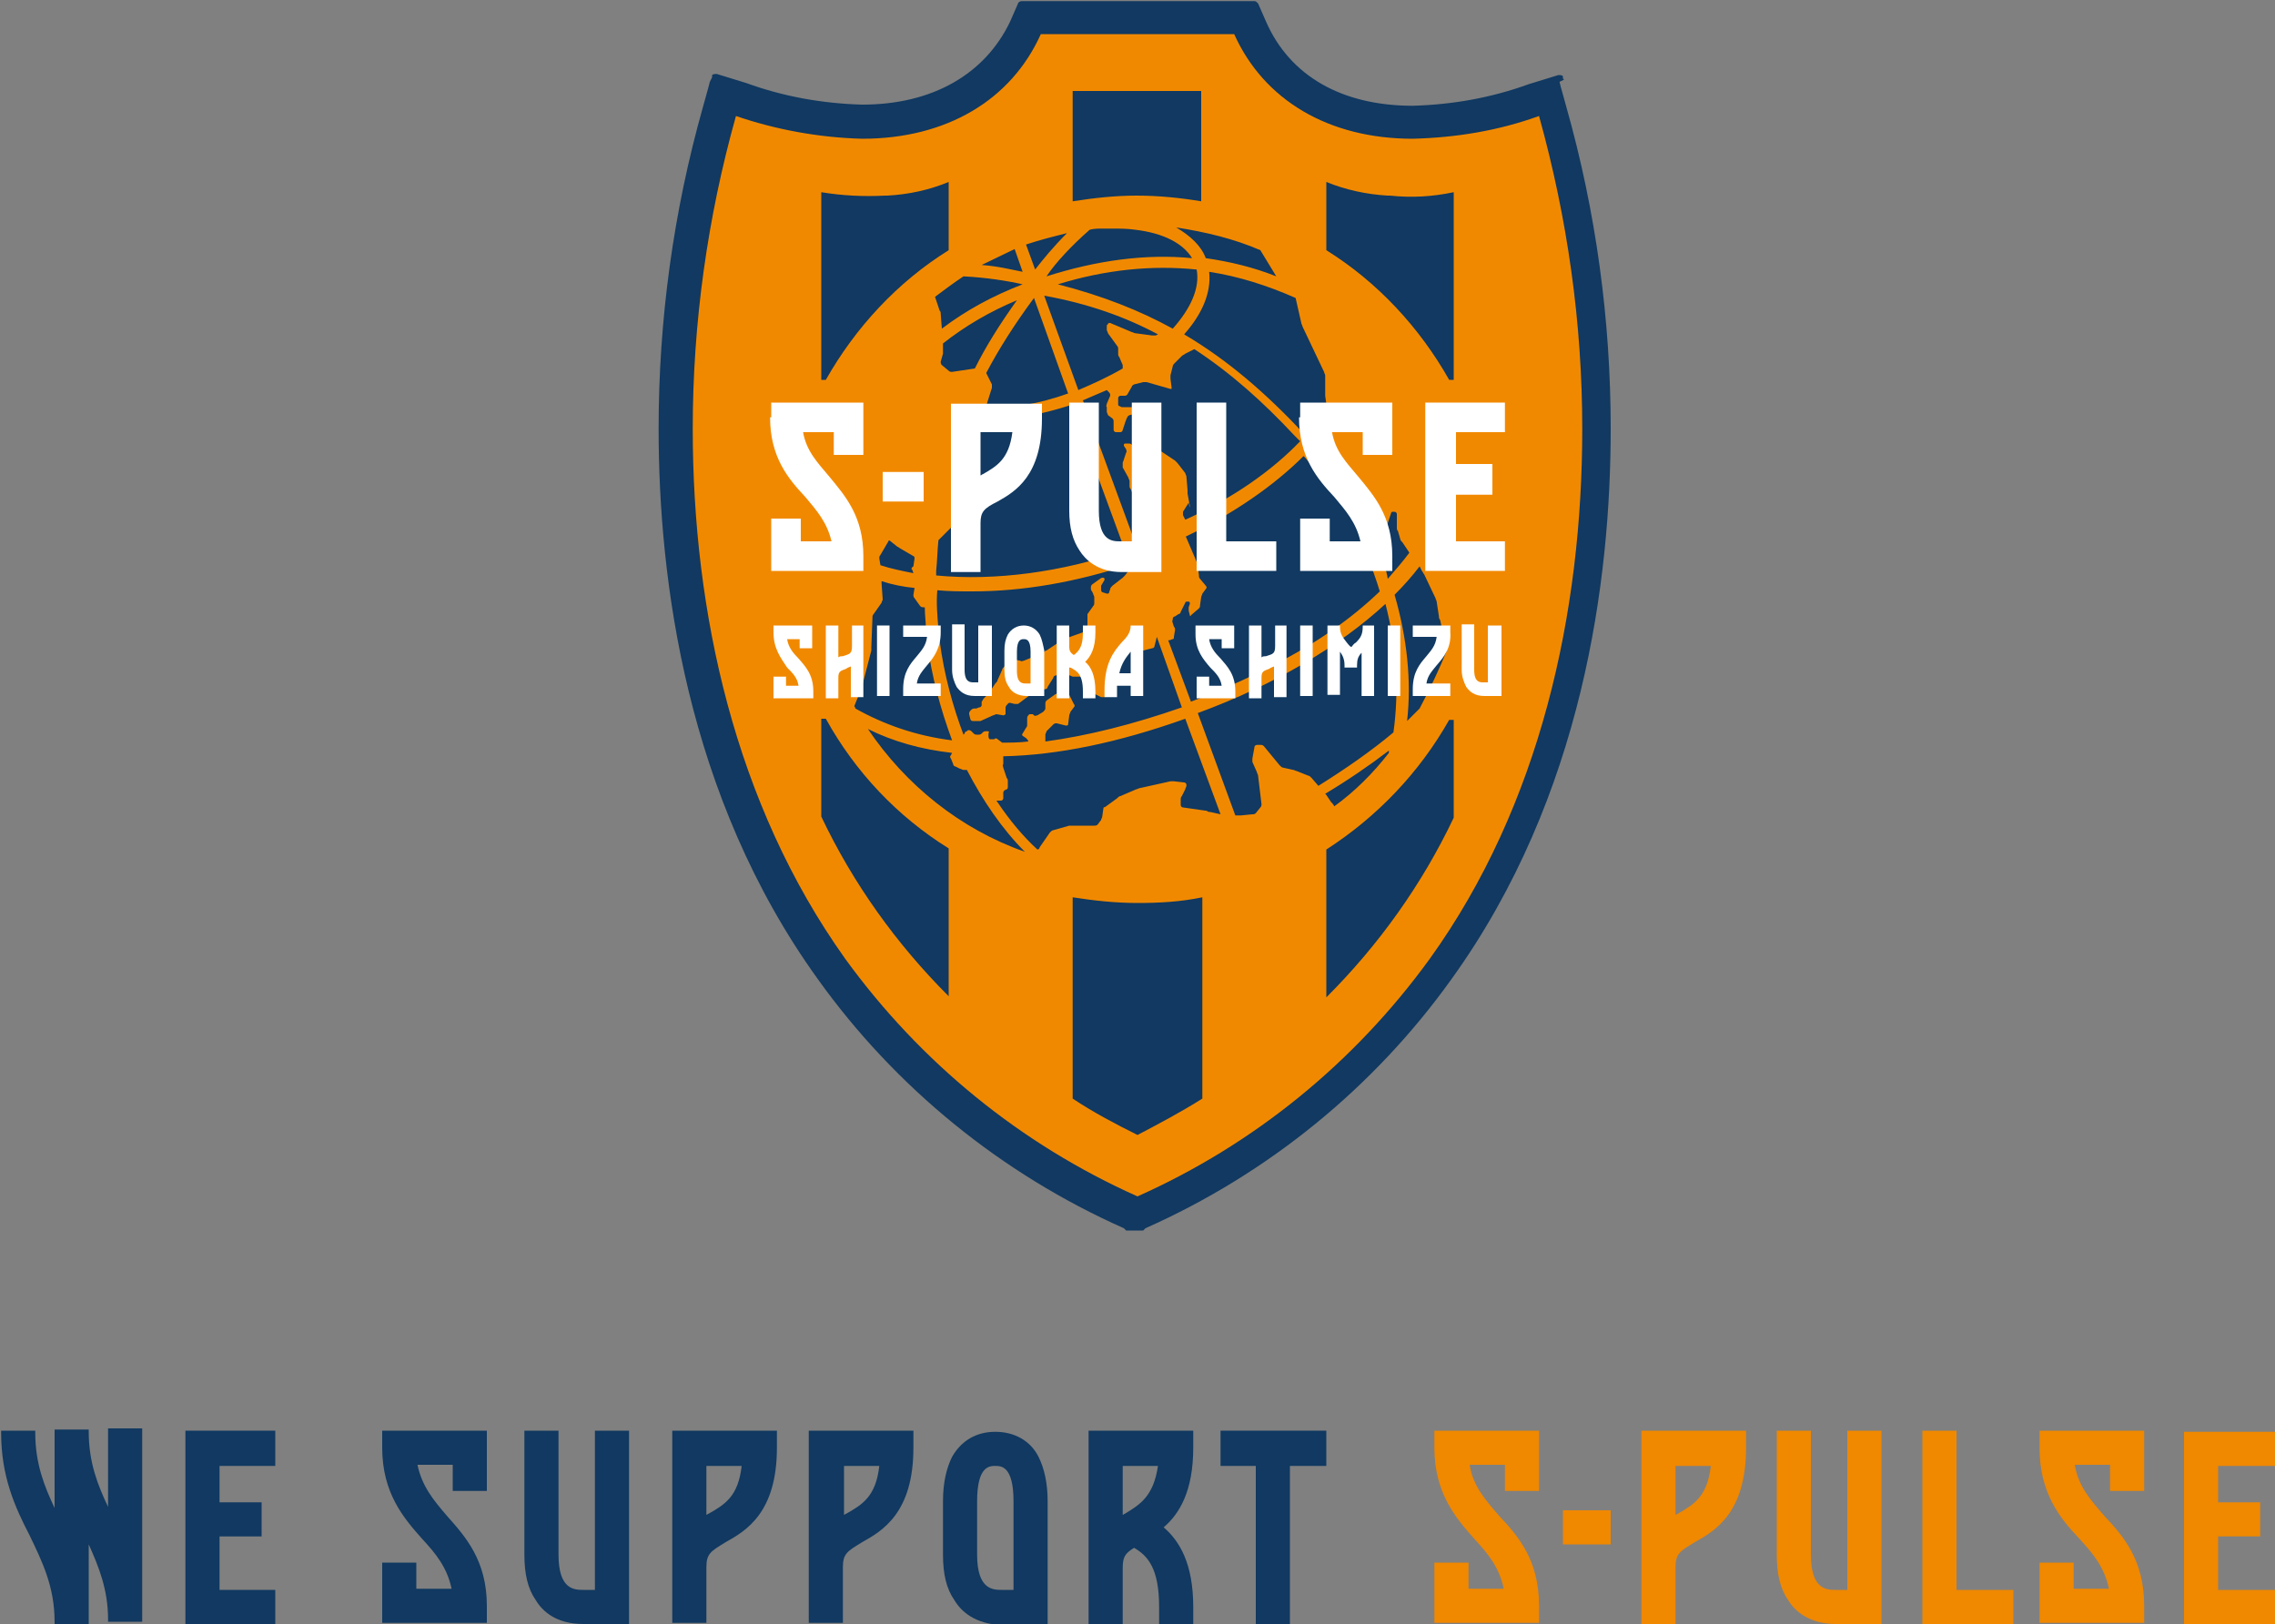 <?xml version="1.0" encoding="utf-8"?>
<!-- Generator: Adobe Illustrator 28.2.0, SVG Export Plug-In . SVG Version: 6.00 Build 0)  -->
<svg version="1.1" id="レイヤー_1" xmlns="http://www.w3.org/2000/svg" xmlns:xlink="http://www.w3.org/1999/xlink" x="0px"
	 y="0px" width="200px" height="142.8px" viewBox="0 0 200 142.8" style="enable-background:new 0 0 200 142.8;"
	 xml:space="preserve">
<rect x="0" y="0" width="200" height="142.8" fill="#808080" stroke="none"/>
<style type="text/css">
	.st0{fill:#113961;}
	.st1{fill:#F18900;}
	.st2{fill:#FFFFFF;}
	.st3{fill-rule:evenodd;clip-rule:evenodd;fill:#F08800;}
</style>
<g>
	<path class="st0" d="M7.8,142.8h-3v-0.2c0-3.1-1.1-5.3-2.2-7.6c-1.3-2.5-2.5-5.2-2.5-9v-0.2h3v0.2c0,2.7,0.8,4.7,1.7,6.6v-6.9h3
		v0.2c0,2.7,0.8,4.7,1.7,6.6v-6.9h3v16.8v0.2h-3v-0.2c0-2.6-0.8-4.6-1.7-6.6v6.6V142.8z"/>
	<path class="st0" d="M98.8,108l0.1,0.1l0.1,0.1l0.1,0l0.1,0l0.1,0l0.1,0l0,0l0,0l0,0l0,0l0,0l0,0l0,0l0,0l0,0l0,0l0.1,0l0,0l0,0
		l0,0l0,0l0.1,0c0.1,0,0.1,0,0.2,0l0.1,0l0,0l0,0l0,0l0,0l0.1,0l0,0l0,0l0,0l0,0l0,0l0,0l0,0l0,0l0.1,0l0,0l0.1,0l0.1,0l0.1,0l0.1,0
		l0.1-0.1l0.1-0.1c10.8-4.8,20.1-12.4,26.9-21.9c11.6-16.1,14-35.2,14-48.4c0-9.6-1.3-19.1-3.9-28.3l-0.5-1.8l-0.1-0.4L137.5,7
		l-0.1-0.1l0-0.1l0-0.1l0,0l0,0l0,0l0,0l0,0l0,0l0,0l0,0l0,0l0,0l0,0l0,0l0,0l0,0l0,0l0,0l0,0c-0.1-0.1-0.2-0.1-0.4-0.1l-2.6,0.8
		c-3.3,1.2-6.7,1.8-10.2,1.9c-6.2,0-10.8-2.6-12.9-7.4l-0.7-1.6c-0.1-0.1-0.2-0.2-0.3-0.2h-1.7H91.5h-1.7c-0.1,0-0.3,0.1-0.3,0.2
		l-0.7,1.6C86.6,6.5,82,9.2,75.8,9.2c-3.5-0.1-6.9-0.7-10.2-1.9l-2.6-0.8c-0.1,0-0.3,0-0.4,0.1l0,0l0,0l0,0l0,0l0,0l0,0l0,0l0,0l0,0
		l0,0l0,0l0,0l0,0l0,0l0,0l0,0l0,0l0,0.1l0,0.1L62.5,7l-0.1,0.2l-0.1,0.4l-0.5,1.8c-2.6,9.2-3.9,18.7-3.9,28.3
		c0,13.2,2.4,32.3,14,48.4C78.7,95.6,88,103.2,98.8,108"/>
	<path class="st1" d="M135.3,10.2c-3.6,1.3-7.3,1.9-11.1,2c-7.4,0-13.1-3.4-15.7-9.2H91.5c-2.6,5.8-8.3,9.2-15.7,9.2
		c-3.8-0.1-7.6-0.8-11.1-2c-2.5,8.9-3.8,18.2-3.8,27.5c0,16.1,3.7,33,13.4,46.6c6.6,9.1,15.4,16.3,25.7,20.9
		c10.3-4.6,19.1-11.8,25.7-20.9c9.7-13.5,13.4-30.4,13.4-46.6C139.1,28.4,137.8,19.2,135.3,10.2 M122.5,64.4
		c-1.9,1.6-4.2,3.2-6.6,4.7l-0.6-0.7c-0.1-0.1-0.2-0.2-0.3-0.2l-1-0.4c-0.1,0-0.2-0.1-0.3-0.1l-0.9-0.2c-0.1,0-0.2-0.1-0.3-0.2
		l-1.4-1.7c-0.1-0.1-0.2-0.1-0.3-0.1l-0.3,0c-0.1,0-0.2,0.1-0.2,0.1l-0.2,1.1c0,0.1,0,0.2,0,0.3l0.4,0.9c0,0.1,0.1,0.2,0.1,0.3
		l0.3,2.5c0,0.1,0,0.2-0.1,0.3l-0.4,0.5c-0.1,0.1-0.2,0.1-0.3,0.1l-1,0.1c-0.1,0-0.2,0-0.3,0l-0.2,0l-3.3-9
		c6.8-2.5,12.5-5.9,16.5-9.6C122.8,57,123,60.8,122.5,64.4 M86.8,64.3l-0.1,0c-0.1,0-0.2,0-0.3,0.1l-0.1,0.1
		c-0.1,0.1-0.2,0.1-0.3,0.1l-0.1,0c-0.1,0-0.2,0-0.3-0.1l-0.2-0.2c-0.1-0.1-0.2-0.1-0.3-0.1L85,64.3c-0.1,0-0.2,0.1-0.2,0.2
		l-0.1,0.1c-0.9-2.4-1.7-5.2-2.1-8.3l-1.1,0.1c0.4,3.1,1.2,6,2.2,8.7c-3.2-0.4-6-1.4-8.5-2.8c0-0.1-0.1-0.2-0.1-0.2l0.6-1.5
		c0-0.1,0.1-0.2,0.1-0.3l0.8-3.1c0-0.1,0-0.2,0-0.3l0.1-2.6c0-0.1,0-0.2,0.1-0.3l0.7-1c0-0.1,0.1-0.2,0.1-0.3l-0.1-1.4
		c0-0.1,0-0.1,0-0.2c0.9,0.3,1.9,0.5,2.9,0.6l-0.1,0.6c0,0.1,0,0.2,0.1,0.3l0.5,0.7c0.1,0.1,0.2,0.1,0.3,0.1l0.1,0
		c0,0.7,0.1,1.3,0.1,2l1.1-0.1c-0.1-1.2-0.2-2.3-0.1-3.4c1,0.1,2.1,0.1,3.1,0.1c4.4,0,9.1-0.8,13.9-2.4l0.1,0.2l-0.6,0.8
		c-0.1,0.1-0.2,0.2-0.2,0.2l-0.9,0.7c-0.1,0.1-0.2,0.2-0.2,0.3l-0.1,0.3c0,0.1-0.1,0.1-0.2,0.1l-0.3-0.1c-0.1,0-0.2-0.1-0.2-0.2
		l0-0.1c0-0.1,0-0.2,0-0.3l0.3-0.5c0-0.1,0-0.2-0.1-0.2l0,0c-0.1,0-0.2,0-0.3,0.1l-0.7,0.5c-0.1,0.1-0.1,0.2-0.1,0.3l0,0
		c0,0.1,0,0.2,0.1,0.3l0.1,0.2c0,0.1,0.1,0.2,0.1,0.3l0,0.5c0,0.1,0,0.2-0.1,0.3L95.6,54c0,0.1,0,0.2,0,0.3l0,0.6
		c0,0.1,0,0.2-0.1,0.3l-0.1,0.2c0,0.1-0.1,0.2-0.2,0.2l-1.4,0.5c-0.1,0-0.2,0.1-0.3,0.1l-1.5,1c-0.1,0-0.2,0.1-0.3,0.2l-1.7,0.7
		c-0.1,0-0.2,0.1-0.3,0L89.2,58c-0.1,0-0.2,0-0.3,0.1l-0.6,0.5c-0.1,0.1-0.2,0.2-0.2,0.3l-0.4,0.9c0,0.1-0.1,0.2-0.2,0.3l-0.4,0.6
		c0,0.1-0.1,0.2-0.2,0.3l-0.4,0.4c-0.1,0.1-0.1,0.2-0.2,0.3L86.3,62c0,0.1-0.1,0.2-0.2,0.2l0,0c-0.1,0-0.2,0.1-0.3,0.1h-0.1
		c-0.1,0-0.2,0-0.3,0.1l-0.1,0.1c-0.1,0.1-0.1,0.2-0.1,0.3l0.1,0.4c0,0.1,0.1,0.2,0.2,0.2l0.4,0c0.1,0,0.2,0,0.3,0l1.1-0.5
		c0.1,0,0.2-0.1,0.3-0.1l0.6,0.1c0.1,0,0.2-0.1,0.2-0.1l0-0.5c0-0.1,0-0.2,0.1-0.3l0.1-0.1c0-0.1,0.2-0.1,0.2-0.1l0.4,0.1
		c0.1,0,0.2,0,0.3,0l1.6-1.2c0.1-0.1,0.2-0.1,0.3-0.1l0.5,0c0.1,0,0.2-0.1,0.2-0.2l0.5-0.8c0-0.1,0.1-0.2,0.2-0.2l0.5-0.2
		c0.1,0,0.2,0,0.3,0l0.7,0.3c0.1,0,0.2,0,0.3,0l0.3,0c0.1,0,0.2,0,0.3,0h0c0.1,0,0.2,0.1,0.2,0.2l0,0.1c0,0.1,0,0.2,0.1,0.3l0.3,0.6
		c0,0.1,0.1,0.2,0.2,0.2l0.8,0.4c0.1,0,0.2,0,0.3,0l0.5-0.4c0.1-0.1,0.2-0.2,0.2-0.2l0.5-1.8c0-0.1,0.1-0.2,0.1-0.3l0.5-1.1
		c0-0.1,0.1-0.2,0.2-0.2l1.1-0.1c0.1,0,0.2,0,0.3,0l0.8-0.2c0.1,0,0.2-0.1,0.2-0.2l0.2-0.8l2.2,6.2c-4.3,1.5-8.3,2.5-12,3l0-0.6
		c0-0.1,0.1-0.2,0.1-0.3l0.6-0.6c0.1-0.1,0.2-0.1,0.3-0.1l0.8,0.2c0.1,0,0.2,0,0.2-0.1l0.1-0.8c0-0.1,0.1-0.2,0.1-0.3l0.3-0.4
		c0.1-0.1,0.1-0.2,0-0.3L94,61.1c0-0.1-0.2-0.2-0.2-0.2L93,61c-0.1,0-0.2,0-0.3,0.1L92,61.6c-0.1,0.1-0.1,0.2-0.1,0.3l0,0.4
		c0,0.1-0.1,0.2-0.2,0.3l-0.5,0.3c-0.1,0-0.2,0.1-0.3,0l-0.1-0.1c-0.1,0-0.2,0-0.3,0l-0.1,0.1c-0.1,0.1-0.1,0.2-0.1,0.3l0,0.5
		c0,0.1,0,0.2-0.1,0.3l-0.3,0.5c-0.1,0.1,0,0.2,0,0.2l0.3,0.2c0.1,0.1,0.2,0.2,0.2,0.3l0,0c-0.8,0.1-1.6,0.1-2.3,0.1L87.7,65
		c-0.1-0.1-0.2-0.1-0.3,0L87.3,65c-0.1,0-0.2,0-0.3,0l0,0c-0.1-0.1-0.1-0.2-0.1-0.3l0-0.2C87,64.3,86.9,64.3,86.8,64.3 M95.8,20.2
		c0.4-0.1,0.7-0.1,1.1-0.1c0.3,0,0.6,0,0.9,0c0.7,0,1.3,0,2,0.1c2.5,0.3,4.2,1.2,5,2.5c-4.1-0.4-8.4,0.2-12.8,1.6
		C92.8,23.1,94.2,21.6,95.8,20.2 M106.3,23.9c2.6,0.4,5.1,1.2,7.6,2.3l0.5,2.2c0,0.1,0.1,0.2,0.1,0.3l1.9,4c0,0.1,0.1,0.2,0.1,0.3
		v1.5c0,0.1,0,0.2,0,0.3l0.2,1.4c-0.5,0.8-1.1,1.5-1.7,2.3c-0.1-0.2-0.3-0.3-0.4-0.4c-3.3-3.5-6.6-6.4-10.5-8.7
		C105.7,27.6,106.5,25.7,106.3,23.9 M104.6,44.5l-0.2-1.1c0-0.1,0-0.2,0-0.3l-0.1-1.2c0-0.1-0.1-0.2-0.1-0.3l-0.7-0.9
		c-0.1-0.1-0.2-0.2-0.2-0.2l-1.2-0.8c-0.1-0.1-0.2-0.2-0.2-0.2l-1-1.5c0-0.1-0.2-0.1-0.2-0.1l-0.6,0c-0.1,0-0.2,0.1-0.2,0.2l0,0.5
		c0,0.1,0.1,0.1,0.2,0.1l0.4-0.2c0.1,0,0.2,0,0.2,0.1l0.1,0.6c0,0.1,0,0.2-0.1,0.2l-0.5,0.2c-0.1,0-0.2,0-0.3-0.1l-0.4-0.4
		c-0.1-0.1-0.2-0.1-0.3-0.1l-0.3,0c-0.1,0-0.1,0.1-0.1,0.2l0.2,0.3c0,0.1,0.1,0.2,0,0.3l-0.2,0.6c0,0.1-0.1,0.2-0.1,0.3l0,0.1
		c0,0.1,0,0.2,0,0.3l0.5,0.9c0,0.1,0.1,0.2,0.1,0.3l0,0.4c0,0.1,0,0.2,0.1,0.3l0.2,0.5c0,0.1,0.1,0.2,0.2,0.2l0.4,0.1
		c0.1,0,0.2,0.1,0.2,0.2l0.1,1c0,0.1,0,0.2,0,0.3l-0.1,1.2c0,0.1,0,0.2,0,0.3l0,0.7c0,0.1,0,0.2-0.1,0.3L99.9,48l-4.7-12.8
		c0.7-0.3,1.4-0.6,2.1-0.9l0.2,0.2c0.1,0.1,0.1,0.2,0.1,0.3l-0.3,0.7c0,0.1-0.1,0.2,0,0.3l0,0.4c0,0.1,0.1,0.2,0.1,0.3l0.4,0.3
		c0.1,0.1,0.1,0.2,0.1,0.3l0,0.7c0,0.1,0.1,0.2,0.2,0.2l0.4,0c0.1,0,0.2-0.1,0.2-0.2l0.2-0.6c0-0.1,0.1-0.2,0.1-0.3l0.1-0.2
		c0-0.1,0.2-0.2,0.2-0.2l0.5-0.1c0.1,0,0.1-0.1,0.1-0.2l-0.1-0.2c0-0.1-0.1-0.2-0.2-0.2l-0.3,0c-0.1,0-0.2,0-0.3,0l-0.1,0
		c-0.1,0-0.2,0-0.3,0l-0.2-0.1c-0.1,0-0.1-0.1-0.1-0.2l0-0.5c0-0.1,0.1-0.2,0.2-0.2h0.4c0.1,0,0.2-0.1,0.2-0.1l0.4-0.7
		c0-0.1,0.2-0.2,0.2-0.2l0.8-0.2c0.1,0,0.2,0,0.3,0l2.1,0.6c0.1,0,0.1,0,0.1-0.1l-0.1-0.8c0-0.1,0-0.2,0-0.3l0.2-0.8
		c0-0.1,0.1-0.2,0.2-0.3l0.6-0.6c0.1-0.1,0.2-0.1,0.3-0.2l0.8-0.4c3.2,2.1,6,4.6,8.8,7.6c0.2,0.2,0.3,0.3,0.5,0.5
		c-2.5,2.6-5.9,5-10.1,6.9l-0.2-0.4c0-0.1,0-0.2,0-0.3l0.5-0.8C104.6,44.7,104.6,44.6,104.6,44.5 M82.9,30.8l0-0.6
		c1.9-1.5,4.1-2.8,6.5-3.8c-1.5,2.1-2.7,4-3.7,6l-2,0.3c-0.1,0-0.2,0-0.3-0.1l-0.6-0.5c-0.1-0.1-0.1-0.2-0.1-0.3l0.2-0.7
		C82.9,31,82.9,30.9,82.9,30.8 M83.9,46.1c0.1-0.1,0.1-0.2,0.1-0.3l0.1-1.2c0-0.1,0-0.2,0-0.3l0.3-1.9c0-0.1,0-0.2,0-0.3L85,38
		c0-0.1,0.1-0.2,0.1-0.3l0.6-0.7c0.2,0,0.3,0,0.5,0c2.5,0,5.2-0.5,8-1.4l4.7,12.8c-5.5,1.9-11.4,2.7-16.6,2.2c0-0.1,0-0.3,0-0.4
		c0.1-0.9,0.1-1.8,0.2-2.7L83.9,46.1z M103.1,28.9C100.2,27.3,96.9,26,93,25c4.2-1.3,8.3-1.7,12.2-1.3
		C105.5,25.3,104.7,27.1,103.1,28.9 M101.8,29.4l-0.2,0.1c-0.1,0-0.2,0-0.3,0l-1.5-0.2c-0.1,0-0.2-0.1-0.3-0.1l-1.9-0.8
		c-0.1,0-0.2,0-0.2,0.1l-0.1,0.1c0,0.1,0,0.2,0,0.3l0,0.1c0,0.1,0.1,0.2,0.1,0.3l0.8,1.1c0.1,0.1,0.1,0.2,0.1,0.3l0,0.4
		c0,0.1,0,0.2,0.1,0.3l0.3,0.7c0,0.1,0,0.2,0,0.3l0,0c-1.2,0.7-2.5,1.3-3.9,1.9l-3-8.3C95.7,26.7,99,27.9,101.8,29.4 M93.9,34.6
		c-2.5,0.9-5,1.3-7.3,1.4l0.6-1.9c0-0.1,0-0.2,0-0.3l-0.5-1c1.1-2.1,2.5-4.3,4.2-6.6L93.9,34.6z M82.8,28.9l-0.1-1.3
		c0-0.1,0-0.2-0.1-0.3l-0.4-1.2c0.8-0.6,1.6-1.2,2.5-1.8c2,0.1,3.9,0.4,5.2,0.7C87.3,26,84.9,27.3,82.8,28.9 M80.2,50.1l0.1,0.3
		c-1-0.2-2-0.4-2.9-0.7l-0.1-0.6c0-0.1,0-0.2,0.1-0.3l0.7-1.2c0-0.1,0.1-0.1,0.2,0l0.5,0.4c0.1,0.1,0.2,0.1,0.3,0.2l1.2,0.7
		c0.1,0,0.1,0.2,0.1,0.2l-0.1,0.7C80.1,49.9,80.1,50.1,80.2,50.1 M88,70.4c0.1,0,0.2-0.1,0.2-0.2l0-0.5c0-0.1,0.1-0.2,0.1-0.2
		l0.2-0.1c0.1,0,0.1-0.2,0.1-0.2l0-0.5c0-0.1,0-0.2-0.1-0.3l-0.3-0.9c0-0.1-0.1-0.2,0-0.3l0-0.7c4.8-0.1,10.1-1.2,16-3.3l3.1,8.4
		l-0.9-0.2c-0.1,0-0.2,0-0.3-0.1L104,71c-0.1,0-0.2-0.1-0.2-0.2l0-0.5c0-0.1,0-0.2,0.1-0.3l0.3-0.6c0-0.1,0.1-0.2,0.1-0.3l0-0.1
		c0-0.1-0.1-0.2-0.2-0.2l-0.9-0.1c-0.1,0-0.2,0-0.3,0l-2.7,0.6c-0.1,0-0.2,0.1-0.3,0.1l-1.4,0.6c-0.1,0-0.2,0.1-0.3,0.2l-1.1,0.8
		C97.1,70.9,97,71,97,71.1l-0.1,0.7c0,0.1-0.1,0.2-0.1,0.3l-0.3,0.4c-0.1,0.1-0.2,0.1-0.3,0.1l-1.9,0c-0.1,0-0.2,0-0.3,0L92.6,73
		c-0.1,0-0.2,0.1-0.3,0.2l-0.9,1.3c0,0.1-0.1,0.2-0.2,0.2c-1.2-1.1-2.4-2.5-3.6-4.3L88,70.4z M121.2,48.5l-1,0.4
		c0.4,1,0.8,2.1,1.1,3.1c-2.5,2.4-5.6,4.6-9.4,6.5l0-0.1l-1.4,0.5v0.3c-1.8,0.9-3.7,1.7-5.8,2.5l-2-5.4l0.1,0c0.1,0,0.2-0.1,0.3-0.1
		s0.1-0.1,0.1-0.2l0.1-0.6c0-0.1,0-0.2-0.1-0.3l-0.1-0.3c0-0.1-0.1-0.2,0-0.3l0-0.1c0-0.1,0.1-0.2,0.2-0.2l0.3-0.2
		c0.1,0,0.2-0.1,0.2-0.2l0.4-0.8c0-0.1,0.1-0.1,0.2-0.1l0.1,0c0.1,0,0.1,0.1,0.1,0.2l-0.1,0.3c0,0.1,0,0.2,0,0.3l0.1,0.4
		c0,0.1,0.1,0.1,0.1,0l0.7-0.6c0.1-0.1,0.1-0.2,0.1-0.3l0.1-0.7c0-0.1,0.1-0.2,0.1-0.3l0.3-0.4c0.1-0.1,0.1-0.2,0-0.3l-0.5-0.6
		c-0.1-0.1-0.1-0.2-0.1-0.3l-0.1-0.9c0-0.1,0-0.2-0.1-0.3l-0.9-2.1c0,0,0-0.1-0.1-0.1c4.2-2,7.8-4.5,10.4-7.1c0.3,0.3,0.6,0.7,0.8,1
		l0.9-0.7c-0.3-0.4-0.6-0.8-0.9-1.2c0.5-0.5,0.9-1,1.3-1.6l0,0c0,0.1,0,0.2,0,0.3l0,1.8c0,0.1,0,0.2,0.1,0.3l1.2,1.8
		c0,0.1,0.1,0.2,0.2,0.2l1.6,1.3c0.1,0.1,0.2,0.2,0.2,0.3l1.6,3.3c0,0.1,0.1,0.1,0.1,0l0.6-1.8c0-0.1,0.1-0.1,0.2-0.1l0.1,0
		c0.1,0,0.2,0.1,0.2,0.2l0,1.2c0,0.1,0,0.2,0.1,0.3l0.2,0.7c0,0.1,0.1,0.2,0.2,0.3l0.6,0.9c-0.6,0.8-1.2,1.5-1.9,2.3
		C121.9,50.2,121.6,49.3,121.2,48.5 M110.8,22l1.4,2.3c-2-0.8-4.1-1.3-6.2-1.6c-0.4-1.1-1.4-2-2.6-2.7C106,20.4,108.5,21,110.8,22
		 M93.8,20.5c-1.2,1.2-2.1,2.3-2.8,3.2l-0.8-2.2C91.4,21.1,92.6,20.8,93.8,20.5 M89.2,21.9l0.7,2c-1-0.2-2.2-0.5-3.6-0.6
		C87.3,22.8,88.2,22.4,89.2,21.9 M76.3,64.1c2.2,1.1,4.7,1.8,7.4,2.1l-0.1,0.2c-0.1,0.1-0.1,0.2,0,0.3l0.2,0.5
		c0,0.1,0.1,0.2,0.2,0.2l0.4,0.2c0.1,0,0.2,0.1,0.3,0.1l0.3,0c1.4,2.7,3.1,5.2,5.1,7.2C84.4,72.9,79.6,69,76.3,64.1 M117.3,70.9
		L117.3,70.9c-0.1-0.2-0.2-0.3-0.3-0.4l-0.4-0.6c0,0,0,0-0.1-0.1c2-1.2,3.9-2.5,5.6-3.8c0,0.1,0,0.1,0,0.2
		C120.7,68,119.1,69.6,117.3,70.9 M124.8,62.3c-0.3,0.3-0.7,0.7-1.1,1.1c0.4-3.5,0-7.3-1.1-11.1c0.8-0.8,1.6-1.7,2.2-2.5l0.2,0.4
		c0.1,0.1,0.1,0.2,0.2,0.3l1,2.1c0,0.1,0.1,0.2,0.1,0.3l0.2,1.3c0,0.1,0,0.2,0.1,0.3l0.6,2.7C126.5,58.9,125.7,60.6,124.8,62.3"/>
	<path class="st0" d="M94.3,17.7V8h11.3v9.7c-1.8-0.3-3.7-0.5-5.7-0.5C98.1,17.2,96.2,17.4,94.3,17.7 M127.4,33.4h0.4V16.9
		c0,0,0,0,0,0c-1.9,0.4-3.7,0.5-5.6,0.3l-0.2,0c-1.8-0.1-3.7-0.5-5.4-1.2v6C121.1,24.8,124.8,28.8,127.4,33.4 M83.4,22v-6
		c-1.7,0.7-3.5,1.1-5.4,1.2l-0.2,0c-1.9,0.1-3.8,0-5.6-0.3c0,0,0,0,0,0v16.5h0.4C75.2,28.8,78.9,24.8,83.4,22 M100,79.4L100,79.4
		L100,79.4c-1.9,0-3.8-0.2-5.7-0.5v17.7c1.8,1.2,3.7,2.2,5.7,3.2c1.9-1,3.8-2,5.7-3.2V78.9C103.8,79.3,101.9,79.4,100,79.4
		 M72.6,63.2h-0.4v8.6C75,77.7,78.8,83,83.4,87.6v-13C78.9,71.8,75.2,67.9,72.6,63.2 M116.6,74.7v13c4.6-4.6,8.4-9.9,11.2-15.8v-8.6
		h-0.4C124.8,67.9,121.1,71.8,116.6,74.7"/>
	<path class="st2" d="M114.2,36.7c0,3.5,1.6,5.4,3.1,7c1,1.2,1.9,2.2,2.3,3.9h-2.7v-2h-2.6v4.6h8.1v-1.3c0-3.5-1.6-5.3-3-7
		c-1-1.2-2-2.2-2.3-3.9h2.7v2h2.6v-4.6h-8.1V36.7z"/>
	<polygon class="st2" points="132.3,38 132.3,35.4 125.3,35.4 125.3,50.2 132.3,50.2 132.3,47.6 128,47.6 128,43.5 131.2,43.5 
		131.2,40.8 128,40.8 128,38 	"/>
	<path class="st2" d="M67.7,36.7c0,3.5,1.6,5.4,3.1,7c1,1.2,1.9,2.2,2.3,3.9h-2.7v-2h-2.6v4.6h8.1v-1.3c0-3.5-1.6-5.3-3-7
		c-1-1.2-2-2.2-2.3-3.9h2.7v2h2.6v-4.6h-8.1V36.7z"/>
	<rect x="77.6" y="41.5" class="st2" width="3.6" height="2.6"/>
	<polygon class="st2" points="107.8,35.4 105.2,35.4 105.2,50.2 112.2,50.2 112.2,47.6 107.8,47.6 	"/>
	<path class="st2" d="M99.4,47.6h-0.9c-0.7,0-1.9,0-1.9-2.7v-9.5H94v9.5c0,1.5,0.3,2.6,0.9,3.5c0.5,0.8,1.6,1.9,3.7,1.9h3.5V35.4
		h-2.6V47.6z"/>
	<path class="st2" d="M83.6,35.4v14.9h2.6v-4.3c0-1,0.3-1.3,1.5-1.9c1.6-0.9,3.9-2.3,3.9-7.3v-1.3H83.6z M86.4,41.7
		c-0.1,0-0.1,0.1-0.2,0.1V38H89C88.7,40.4,87.6,41,86.4,41.7"/>
	<path class="st2" d="M100.5,55h-1.1c0,0.6-0.3,1-0.8,1.5c-0.7,0.8-1.5,1.8-1.5,4.2v0.6h1.1v-0.6c0-0.1,0-0.3,0-0.4h1.2v0.9h1.1
		v-0.9v-1.1L100.5,55L100.5,55z M99.4,59.2h-1c0.2-0.9,0.6-1.4,1-1.9V59.2z"/>
	<path class="st2" d="M95.2,55h1.1v0.6c0,1.4-0.4,2.1-0.9,2.6c0.5,0.4,0.9,1.2,0.9,2.6v0.6h-1.1v-0.6c0-1.5-0.5-1.8-1.1-2.1
		c0,0,0,0-0.1,0v2.7h-1.1v-4.4v-0.6V55H94v1.3v0.6c0,0.3,0.1,0.5,0.4,0.7c0.4-0.3,0.8-0.7,0.8-1.9V55z"/>
	<rect x="77.1" y="55" class="st2" width="1.1" height="6.2"/>
	<path class="st2" d="M74.8,55h1.1v1.2v0.6v4.5h-1.1v-2.7c-0.2,0.1-0.3,0.1-0.4,0.2c-0.5,0.2-0.7,0.2-0.7,0.8v0.6v1.2h-1.1v-1.2
		v-0.6V55h1.1v2.8c0.1-0.1,0.3-0.1,0.4-0.1c0.6-0.2,0.8-0.2,0.8-0.9v-0.6V55z"/>
	<path class="st2" d="M68,55h3.4V57h-1.1v-0.8h-1.1c0.1,0.7,0.5,1.2,1,1.7c0.6,0.7,1.3,1.4,1.3,2.9v0.6H68v-1.9h1.1v0.8h1.1
		c-0.1-0.7-0.5-1.1-1-1.6C68.6,57.8,68,57,68,55.6V55z"/>
	<path class="st2" d="M86.1,55h1.1v6.2h-1.5c-0.9,0-1.3-0.4-1.6-0.8c-0.2-0.4-0.4-0.9-0.4-1.5v-4h1.1v4c0,1.1,0.5,1.1,0.8,1.1h0.4
		V55z"/>
	<path class="st2" d="M91.4,55.8C91.1,55.3,90.6,55,90,55c-0.6,0-1.1,0.3-1.4,0.8c-0.2,0.4-0.3,0.8-0.3,1.4l0,1.7
		c0,0.6,0.1,1.1,0.4,1.5c0.2,0.4,0.7,0.8,1.6,0.8h1.5v-4C91.7,56.7,91.6,56.2,91.4,55.8 M90.6,60.1h-0.4c-0.3,0-0.8,0-0.8-1.1l0-1.7
		c0-1.1,0.4-1.1,0.6-1.1c0.2,0,0.6,0,0.6,1.1V60.1z"/>
	<path class="st2" d="M81.5,58.5c-0.4,0.5-0.8,0.9-0.9,1.6h2.1v1.1h-3.3v-0.6c0-1.5,0.6-2.2,1.2-2.9c0.4-0.5,0.8-0.9,0.9-1.7h-2.1
		V55h3.3v0.6C82.7,57,82.1,57.8,81.5,58.5"/>
	<rect x="114.3" y="55" class="st2" width="1.1" height="6.2"/>
	<path class="st2" d="M112,55h1.1v1.2v0.6v4.5H112v-2.7c-0.2,0.1-0.3,0.1-0.4,0.2c-0.5,0.2-0.7,0.2-0.7,0.8v0.6v1.2h-1.1v-1.2v-0.6
		V55h1.1v2.8c0.1-0.1,0.3-0.1,0.4-0.1c0.6-0.2,0.8-0.2,0.8-0.9v-0.6V55z"/>
	<path class="st2" d="M105.1,55h3.4V57h-1.1v-0.8h-1.1c0.1,0.7,0.5,1.2,1,1.7c0.6,0.7,1.3,1.4,1.3,2.9v0.6h-3.4v-1.9h1.1v0.8h1.1
		c-0.1-0.7-0.5-1.1-1-1.6c-0.6-0.7-1.3-1.5-1.3-2.9V55z"/>
	<rect x="122" y="55" class="st2" width="1.1" height="6.2"/>
	<path class="st2" d="M130.9,55h1.1v6.2h-1.5c-0.9,0-1.3-0.4-1.6-0.8c-0.2-0.4-0.4-0.9-0.4-1.5v-4h1.1v4c0,1.1,0.5,1.1,0.8,1.1h0.4
		V55z"/>
	<path class="st2" d="M126.3,58.5c-0.4,0.5-0.8,0.9-0.9,1.6h2.1v1.1h-3.3v-0.6c0-1.5,0.6-2.2,1.2-2.9c0.4-0.5,0.8-0.9,0.9-1.7h-2.1
		V55h3.3v0.6C127.6,57,126.9,57.8,126.3,58.5"/>
	<path class="st2" d="M119.7,55h1.1v0.1v6.1h-1.1v-3.8c-0.3,0.3-0.4,0.6-0.4,1.1v0.2h-1.1v-0.2c0-0.6-0.2-0.9-0.4-1.2v3.8h-1.1v-6.2
		V55h1.1v0.1c0,0.7,0.3,1,0.6,1.4c0.1,0.1,0.2,0.3,0.4,0.4c0.1-0.1,0.2-0.3,0.4-0.4c0.4-0.4,0.6-0.7,0.6-1.4V55z"/>
	<path class="st3" d="M192,125.8v17h8v-3h-5v-4.7h3.7v-3H195v-3.2h5v-3H192z M179.3,125.8v1.5c0,4,1.8,6.2,3.5,8
		c1.2,1.3,2.2,2.5,2.6,4.4h-3.1v-2.3h-3v5.3h9.2v-1.5c0-4-1.8-6.1-3.5-7.9c-1.2-1.4-2.3-2.6-2.6-4.5h3.1v2.3h3v-5.3H179.3z
		 M169,125.8v17h8v-3h-5v-14H169z M156.2,125.8v10.9c0,1.7,0.3,3,1,4c0.6,1,1.9,2.1,4.2,2.1h4v-17h-3v14h-1c-0.8,0-2.2,0-2.2-3.1
		v-10.9H156.2z M144.3,125.8v17h3v-5c0-1.2,0.4-1.4,1.7-2.2c1.8-1,4.5-2.6,4.5-8.3v-1.5H144.3z M126.1,125.8v1.5c0,4,1.9,6.2,3.5,8
		c1.2,1.3,2.2,2.5,2.6,4.4h-3.1v-2.3h-3v5.3h9.2v-1.5c0-4-1.8-6.1-3.5-7.9c-1.2-1.4-2.3-2.6-2.6-4.5h3.1v2.3h3v-5.3H126.1z
		 M137.4,135.8h4.2v-3h-4.2V135.8z M150.4,128.9c-0.3,2.7-1.5,3.4-2.9,4.2l-0.2,0.1v-4.3H150.4z"/>
	<polygon class="st0" points="16.3,125.8 24.2,125.8 24.2,128.9 19.3,128.9 19.3,132.1 23,132.1 23,135.1 19.3,135.1 19.3,139.8 
		24.2,139.8 24.2,142.8 16.3,142.8 	"/>
	<path class="st0" d="M33.6,125.8h9.2v5.3h-3v-2.3h-3.1c0.4,1.9,1.4,3.1,2.6,4.5c1.6,1.8,3.5,3.9,3.5,7.9v1.5h-9.2v-5.3h3v2.3h3.1
		c-0.4-1.9-1.4-3.1-2.6-4.4c-1.6-1.8-3.5-4-3.5-8V125.8z"/>
	<path class="st0" d="M52.3,125.8h3v17h-4c-2.4,0-3.6-1.1-4.2-2.1c-0.7-1-1-2.3-1-4v-10.9h3v10.9c0,3.1,1.4,3.1,2.2,3.1h1V125.8z"/>
	<path class="st0" d="M59.1,125.8h9.2v1.5c0,5.7-2.7,7.3-4.5,8.3c-1.3,0.8-1.7,1-1.7,2.2v4.9h-3V125.8z M62.1,133.2
		c0.1,0,0.1-0.1,0.2-0.1c1.4-0.8,2.6-1.5,2.9-4.2h-3.1V133.2z"/>
	<path class="st0" d="M71.1,125.8h9.2v1.5c0,5.7-2.7,7.3-4.5,8.3c-1.3,0.8-1.7,1-1.7,2.2v4.9h-3V125.8z M74.2,133.2
		c0.1,0,0.1-0.1,0.2-0.1c1.4-0.8,2.6-1.5,2.9-4.2h-3.1V133.2z"/>
	<path class="st0" d="M83.9,140.7c-0.7-1-1-2.3-1-4V132c0-1.6,0.3-2.9,0.8-3.9c0.8-1.4,2.1-2.2,3.8-2.2c1.7,0,3.1,0.8,3.8,2.2
		c0.5,1,0.8,2.3,0.8,3.9v10.9h-4C85.7,142.8,84.5,141.7,83.9,140.7 M85.9,136.7c0,3.1,1.4,3.1,2.2,3.1h1V132c0-3.1-1.1-3.1-1.6-3.1
		c-0.5,0-1.6,0-1.6,3.1V136.7z"/>
	<path class="st0" d="M104.9,125.8v1.5c0,3.8-1.2,5.8-2.6,7c1.4,1.2,2.6,3.2,2.6,7v1.5h-3v-1.5c0-3.4-1-4.5-2.2-5.2
		c-0.8,0.5-1,0.8-1,1.8v4.9h-3v-17H104.9z M101.8,128.9h-3.1v4.3c0.1,0,0.1-0.1,0.2-0.1C100.2,132.3,101.4,131.6,101.8,128.9"/>
	<polygon class="st0" points="116.6,125.8 116.6,128.9 113.4,128.9 113.4,142.8 110.4,142.8 110.4,128.9 107.3,128.9 107.3,125.8 	
		"/>
</g>
</svg>
